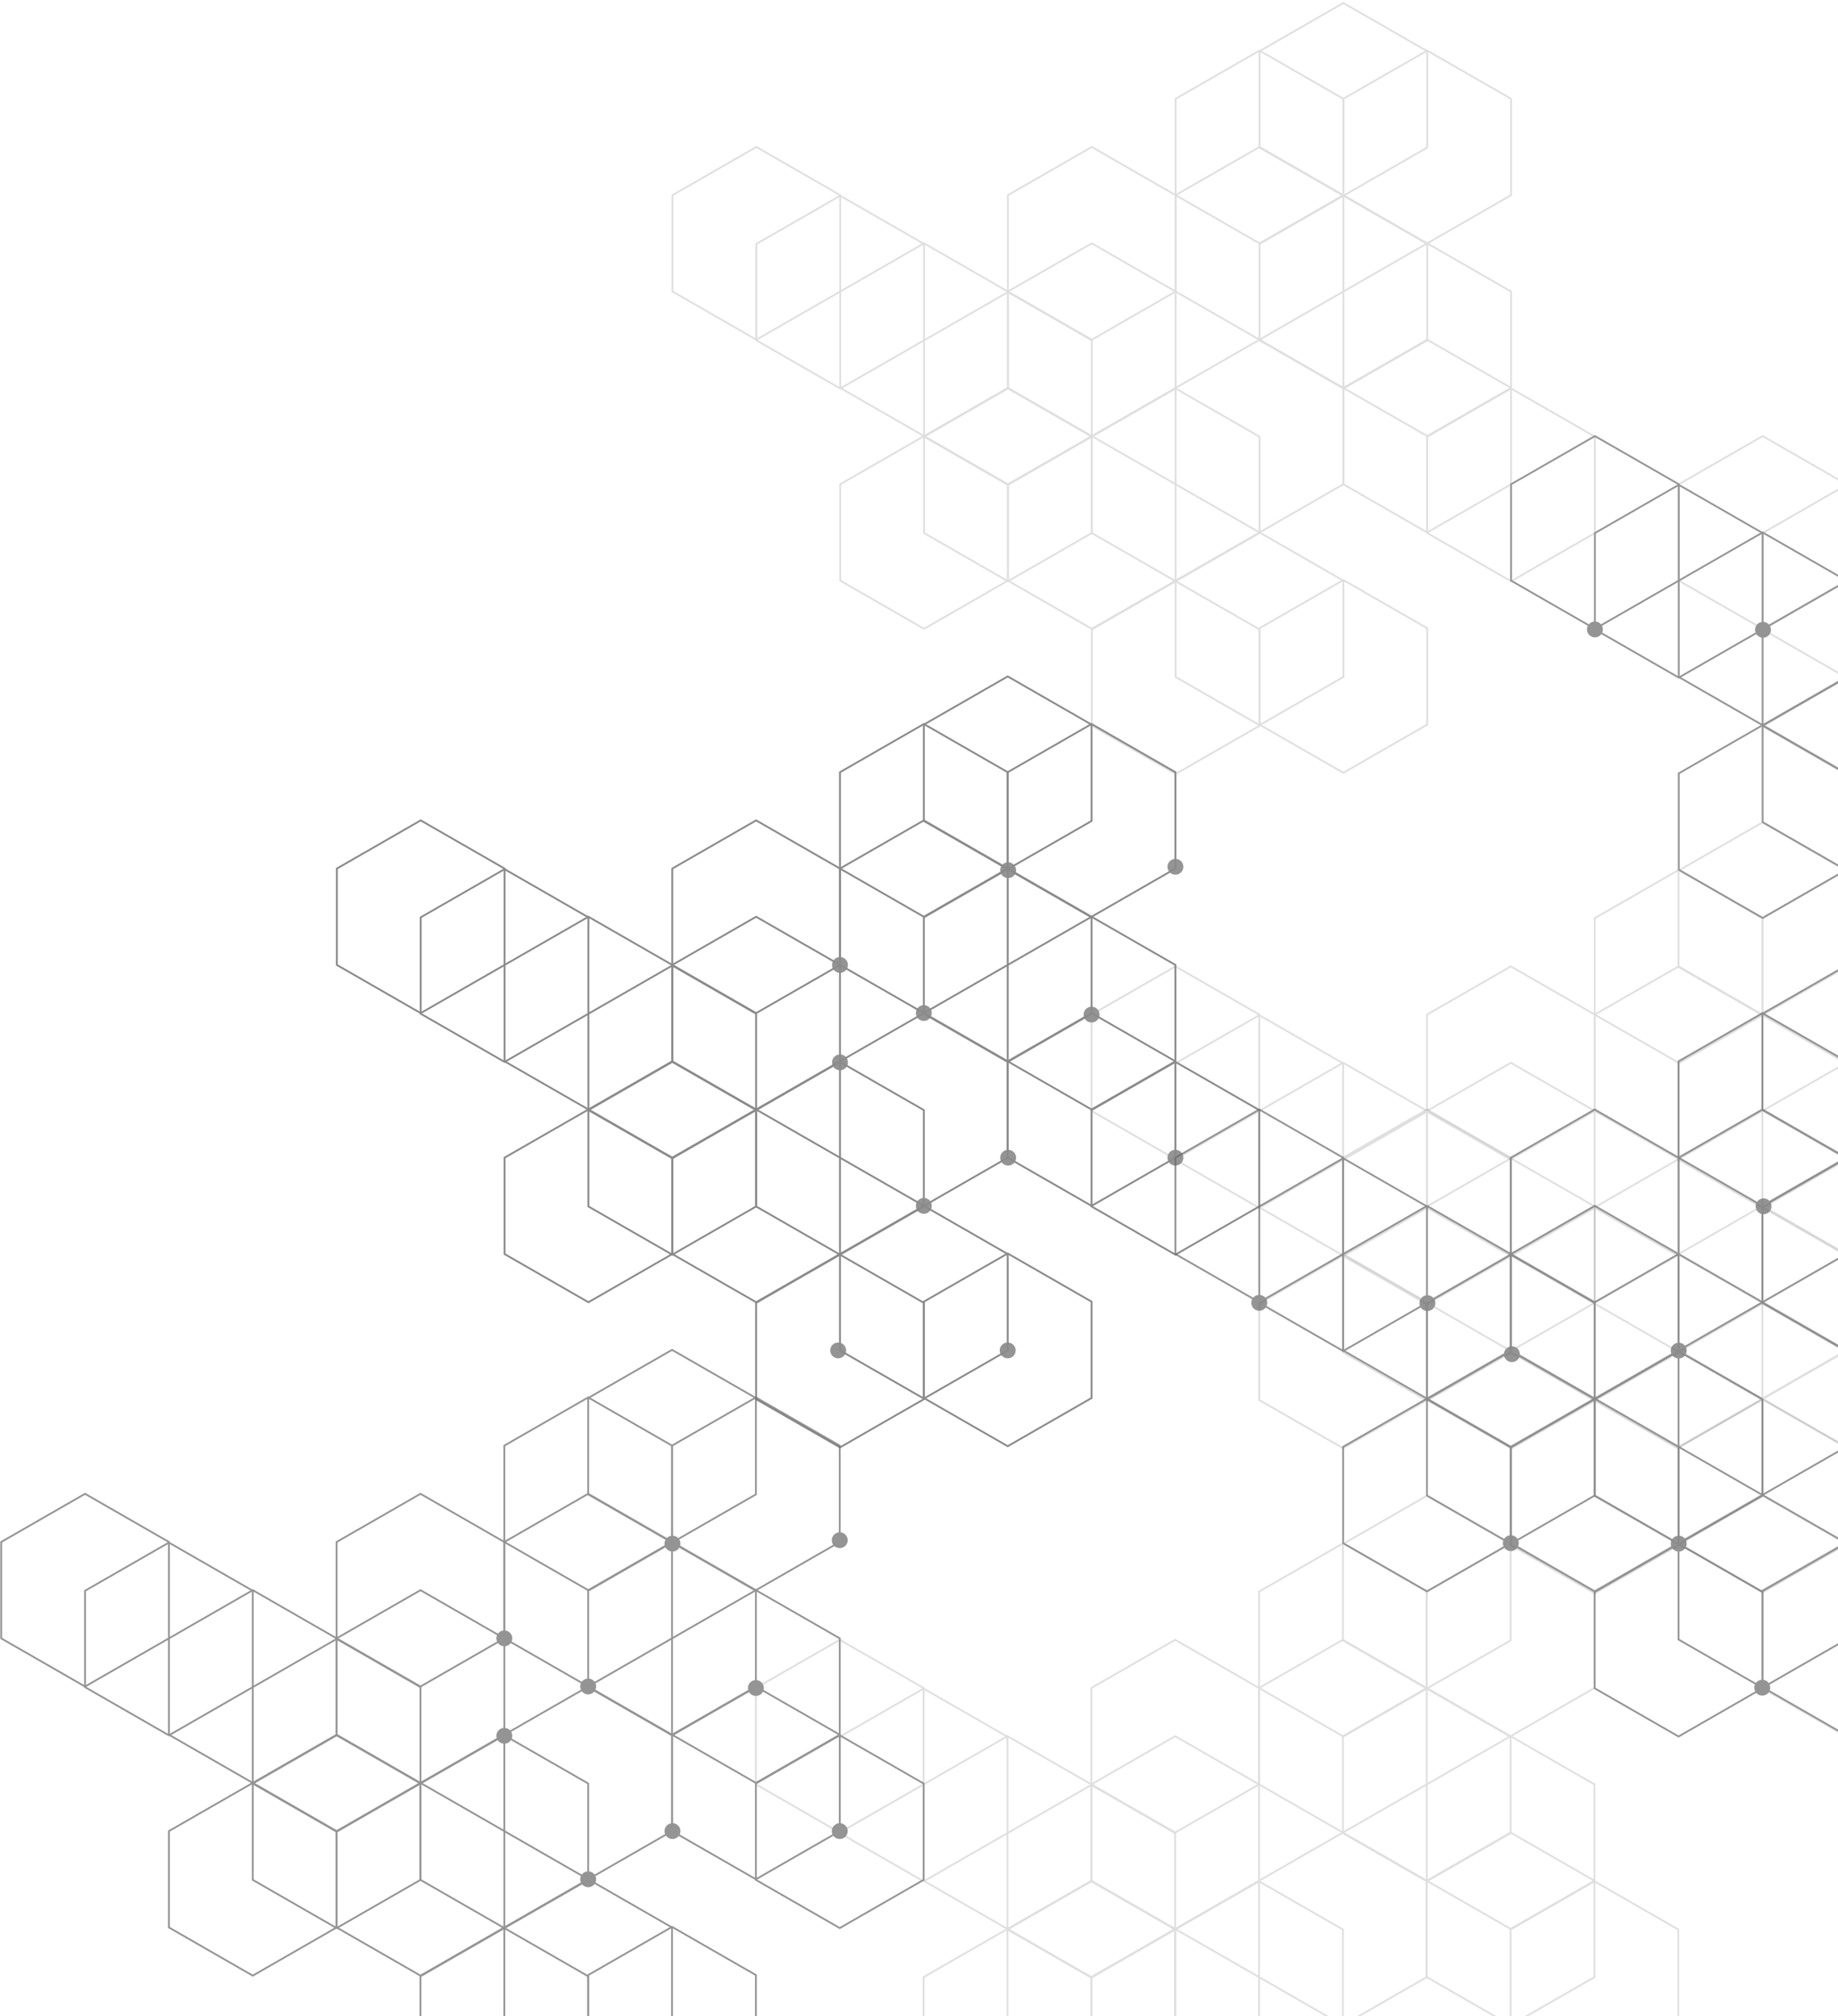 <svg width="754" height="827" viewBox="0 0 754 827" fill="none" xmlns="http://www.w3.org/2000/svg">
<g style="mix-blend-mode:color-dodge">
<g opacity="0.7">
<g opacity="0.3">
<path d="M722.989 573.3L757.758 593.278L757.758 633.235L722.989 653.213L688.219 633.235L688.219 593.278L722.989 573.3ZM757.022 593.7L722.989 574.145L688.956 593.7L688.956 632.809L722.989 652.364L757.022 632.809L757.022 593.7Z" fill="#666666"/>
<path d="M722.989 494.24L757.758 514.218L757.758 554.173L722.989 574.151L688.219 554.173L688.219 514.218L722.989 494.24ZM757.022 514.64L722.989 495.085L688.956 514.64L688.956 553.749L722.989 573.304L757.022 553.749L757.022 514.64Z" fill="#666666"/>
<path d="M688.59 553.782L723.359 573.76L723.359 613.715L688.59 633.693L653.821 613.715L653.821 573.76L654.006 573.654L688.59 553.782ZM722.623 574.181L688.59 554.627L654.557 574.181L654.557 613.291L688.59 632.846L722.623 613.291L722.623 574.181Z" fill="#666666"/>
<path d="M654.184 573.3L688.953 593.278L688.953 633.235L654.184 653.213L619.415 633.235L619.415 593.278L654.184 573.3ZM688.217 593.7L654.184 574.145L620.151 593.7L620.151 632.809L654.184 652.364L688.217 632.809L688.217 593.7Z" fill="#666666"/>
<path d="M688.59 514.248L723.359 534.227L723.359 574.181L688.59 594.16L653.821 574.181L653.821 534.227L688.59 514.248ZM722.623 534.648L688.59 515.093L654.557 534.648L654.557 573.758L688.59 593.312L722.623 573.758L722.623 534.648Z" fill="#666666"/>
<path d="M757.387 632.846L792.156 652.824L792.156 692.781L757.387 712.759L722.618 692.781L722.618 652.824L757.387 632.846ZM791.42 653.245L757.387 633.691L723.354 653.245L723.354 692.355L757.387 711.91L791.42 692.355L791.42 653.245Z" fill="#666666"/>
<path d="M757.387 553.779L792.156 573.758L792.156 613.712L791.972 613.818L757.387 633.691L722.618 613.712L722.618 573.758L757.387 553.779ZM791.42 574.179L757.387 554.624L723.354 574.179L723.354 613.289L757.387 632.843L791.42 613.289L791.42 574.179Z" fill="#666666"/>
<path d="M654.184 494.24L688.953 514.218L688.953 554.175L654.184 574.153L619.415 554.175L619.415 514.218L654.184 494.24ZM688.217 514.64L654.184 495.085L620.151 514.64L620.151 553.749L654.184 573.304L688.217 553.749L688.217 514.64Z" fill="#666666"/>
<path d="M619.786 474.715L619.97 474.821L654.555 494.694L654.555 534.648L619.786 554.627L585.016 534.648L585.016 494.694L585.201 494.588L619.786 474.715ZM653.819 495.115L619.786 475.56L585.753 495.115L585.752 534.225L619.786 553.779L653.819 534.225L653.819 495.115Z" fill="#666666"/>
<path d="M722.989 454.707L723.173 454.813L757.758 474.685L757.758 514.642L722.989 534.62L688.219 514.642L688.219 474.685L688.404 474.579L722.989 454.707ZM757.022 475.107L722.989 455.552L688.956 475.107L688.956 514.216L722.989 533.771L757.022 514.216L757.022 475.107Z" fill="#666666"/>
<path d="M585.387 454.707L585.572 454.813L620.156 474.685L620.156 514.642L585.387 534.62L550.618 514.642L550.618 474.685L585.387 454.709L585.387 454.707ZM619.42 475.107L585.387 455.552L551.354 475.107L551.354 514.216L585.387 533.771L619.42 514.216L619.42 475.107Z" fill="#666666"/>
</g>
<g opacity="0.3">
<path d="M585.293 692.258L620.063 712.236L620.063 752.191L585.293 772.169L550.524 752.191L550.524 712.236L585.293 692.258ZM619.326 712.657L585.293 693.103L551.26 712.657L551.26 751.767L585.293 771.322L619.326 751.767L619.326 712.657Z" fill="#666666"/>
<path d="M550.887 751.315L585.656 771.294L585.656 811.248L550.887 831.227L516.118 811.248L516.118 771.294L516.303 771.188L550.887 751.315ZM584.92 771.715L550.887 752.16L516.854 771.715L516.854 810.825L550.887 830.379L584.92 810.825L584.92 771.715Z" fill="#666666"/>
<path d="M482.09 790.842L516.859 810.82L516.859 850.775L516.675 850.881L482.09 870.753L447.321 850.775L447.321 810.82L447.506 810.714L482.09 790.842ZM516.123 811.242L482.09 791.687L448.057 811.242L448.057 850.351L482.09 869.906L516.123 850.351L516.123 811.242Z" fill="#666666"/>
<path d="M482.09 711.782L516.859 731.761L516.859 771.715L516.675 771.821L482.09 791.694L447.321 771.715L447.321 731.761L447.506 731.655L482.09 711.782ZM516.123 732.182L482.09 712.627L448.057 732.182L448.057 771.292L482.09 790.846L516.123 771.292L516.123 732.182Z" fill="#666666"/>
<path d="M447.684 771.324L482.453 791.302L482.453 831.257L482.269 831.363L447.684 851.235L412.915 831.257L412.915 791.302L413.099 791.196L447.684 771.324ZM481.717 791.724L447.684 772.169L413.651 791.724L413.651 830.833L447.684 850.388L481.717 830.833L481.717 791.724Z" fill="#666666"/>
<path d="M413.285 790.842L448.055 810.82L448.055 850.775L447.87 850.881L413.285 870.753L378.516 850.775L378.516 810.82L378.701 810.714L413.285 790.842ZM447.319 811.242L413.285 791.687L379.252 811.242L379.252 850.351L413.285 869.906L447.319 850.351L447.319 811.242Z" fill="#666666"/>
<path d="M447.684 731.791L482.453 751.769L482.453 791.724L482.269 791.829L447.684 811.702L412.915 791.724L412.915 751.769L447.684 731.791ZM481.717 752.19L447.684 732.636L413.651 752.19L413.651 791.3L447.684 810.855L481.717 791.3L481.717 752.19Z" fill="#666666"/>
<path d="M516.489 771.324L551.258 791.302L551.258 831.257L551.073 831.363L516.489 851.235L481.719 831.257L481.719 791.302L481.904 791.196L516.489 771.324ZM550.522 791.724L516.489 772.169L482.456 791.724L482.456 830.833L516.489 850.388L550.522 830.833L550.522 791.724Z" fill="#666666"/>
<path d="M413.285 711.782L448.055 731.761L448.055 771.715L447.87 771.821L413.285 791.694L378.516 771.715L378.516 731.761L378.701 731.655L413.285 711.782ZM447.319 732.182L413.285 712.627L379.252 732.182L379.252 771.292L413.285 790.846L447.319 771.292L447.319 732.182Z" fill="#666666"/>
<path d="M378.887 692.258L413.656 712.236L413.656 752.191L413.472 752.296L378.887 772.169L344.118 752.191L344.118 712.236L344.302 712.13L378.887 692.258ZM412.92 712.657L378.887 693.103L344.854 712.657L344.854 751.767L378.887 771.322L412.92 751.767L412.92 712.657Z" fill="#666666"/>
<path d="M550.887 672.249L585.656 692.228L585.656 732.182L550.887 752.16L516.118 732.182L516.118 692.228L516.303 692.122L550.887 672.249ZM584.92 692.649L550.887 673.094L516.854 692.649L516.854 731.758L550.887 751.313L584.92 731.758L584.92 692.649Z" fill="#666666"/>
<path d="M482.09 672.249L516.859 692.228L516.859 732.182L516.675 732.288L482.09 752.16L447.321 732.182L447.321 692.228L447.506 692.122L482.09 672.249ZM516.123 692.649L482.09 673.094L448.057 692.649L448.057 731.758L482.09 751.313L516.123 731.758L516.123 692.649Z" fill="#666666"/>
<path d="M619.692 632.718L654.461 652.697L654.461 692.653L619.692 712.632L584.923 692.653L584.923 652.697L619.692 632.718ZM653.725 653.118L619.692 633.563L585.659 653.118L585.659 692.227L619.692 711.782L653.725 692.227L653.725 653.118Z" fill="#666666"/>
<path d="M585.293 613.194L620.063 633.172L620.063 673.129L585.293 693.107L550.524 673.129L550.524 633.172L550.709 633.066L585.293 613.194ZM619.326 633.594L585.293 614.039L551.26 633.594L551.26 672.703L585.293 692.258L619.326 672.703L619.326 633.594Z" fill="#666666"/>
<path d="M619.692 711.782L654.461 731.761L654.461 771.715L619.692 791.694L584.923 771.715L584.923 731.761L619.692 711.782ZM653.725 732.182L619.692 712.627L585.659 732.182L585.659 771.292L619.692 790.846L653.725 771.292L653.725 732.182Z" fill="#666666"/>
<path d="M654.09 771.324L688.859 791.302L688.859 831.257L654.09 851.235L619.321 831.257L619.321 791.302L654.09 771.324ZM688.123 791.724L654.09 772.169L620.057 791.724L620.057 830.833L654.09 850.388L688.123 830.833L688.123 791.724Z" fill="#666666"/>
<path d="M344.489 672.249L379.258 692.228L379.258 732.184L379.073 732.29L344.489 752.163L309.719 732.184L309.719 692.228L309.904 692.122L344.489 672.249ZM378.522 692.649L344.489 673.094L310.456 692.649L310.456 731.758L344.489 751.313L378.522 731.758L378.522 692.649Z" fill="#666666"/>
<path d="M619.692 751.315L654.461 771.294L654.461 811.248L619.692 831.227L584.923 811.248L584.923 771.294L619.692 751.315ZM653.725 771.715L619.692 752.16L585.659 771.715L585.659 810.825L619.692 830.379L653.725 810.825L653.725 771.715Z" fill="#666666"/>
<path d="M550.887 632.716L585.656 652.694L585.656 692.649L550.887 712.627L516.118 692.649L516.118 652.694L516.303 652.588L550.887 632.716ZM584.92 653.116L550.887 633.561L516.854 653.116L516.854 692.225L550.887 711.78L584.92 692.225L584.92 653.116Z" fill="#666666"/>
</g>
<g opacity="0.3">
<path d="M413.387 356.119L448.156 376.097L448.156 416.054L413.387 436.03L413.202 435.924L378.618 416.051L378.618 376.095L413.387 356.116L413.387 356.119ZM447.42 376.518L413.387 356.964L379.354 376.518L379.354 415.628L413.387 435.183L447.42 415.628L447.42 376.518Z" fill="#666666"/>
<path d="M378.989 415.174L379.173 415.28L413.758 435.152L413.758 475.109L378.989 495.087L344.219 475.109L344.219 435.152L378.989 415.176L378.989 415.174ZM413.022 435.574L378.989 416.019L344.956 435.574L344.956 474.683L378.989 494.238L413.022 474.683L413.022 435.574Z" fill="#666666"/>
<path d="M310.184 454.703L310.369 454.809L344.953 474.681L344.953 514.636L344.769 514.742L310.184 534.614L275.415 514.636L275.415 474.681L310.184 454.703ZM344.217 475.103L310.184 455.548L276.151 475.103L276.151 514.212L310.184 533.767L344.217 514.212L344.217 475.103Z" fill="#666666"/>
<path d="M310.184 375.643L310.369 375.749L344.953 395.621L344.953 435.576L310.184 455.554L275.415 435.576L275.415 395.621L310.184 375.643ZM344.217 396.043L310.184 376.488L276.151 396.043L276.151 435.152L310.184 454.707L344.217 435.152L344.217 396.043Z" fill="#666666"/>
<path d="M275.785 435.183L275.97 435.288L310.555 455.161L310.555 495.118L310.37 495.224L275.785 515.096L241.016 495.118L241.016 455.161L275.785 435.183ZM309.818 455.582L275.785 436.028L241.752 455.582L241.752 494.692L275.785 514.247L309.818 494.692L309.818 455.582Z" fill="#666666"/>
<path d="M241.379 454.703L241.564 454.809L276.148 474.681L276.148 514.636L275.964 514.742L241.379 534.614L206.61 514.636L206.61 474.681L241.379 454.703ZM275.412 475.103L241.379 455.548L207.346 475.103L207.346 514.212L241.379 533.767L275.412 514.212L275.412 475.103Z" fill="#666666"/>
<path d="M275.785 395.649L310.555 415.628L310.555 455.582L275.785 475.561L275.601 475.455L241.016 455.582L241.016 415.628L275.785 395.649ZM309.818 416.049L275.785 396.494L241.752 416.049L241.752 455.159L275.785 474.713L309.818 455.159L309.818 416.049Z" fill="#666666"/>
<path d="M413.387 513.765L448.156 533.743L448.156 573.697L447.972 573.803L413.387 593.676L378.618 573.697L378.618 533.743L413.387 513.765ZM447.42 534.164L413.387 514.61L379.354 534.164L379.354 573.274L413.387 592.829L447.42 573.274L447.42 534.164Z" fill="#666666"/>
<path d="M378.989 494.234L413.758 514.212L413.758 554.166L413.573 554.272L378.989 574.145L344.219 554.166L344.219 514.212L344.404 514.106L378.989 494.234ZM413.022 514.633L378.989 495.079L344.956 514.633L344.956 553.743L378.989 573.298L413.022 553.743L413.022 514.633Z" fill="#666666"/>
<path d="M344.582 514.248L379.352 534.227L379.352 574.181L379.167 574.287L344.582 594.16L309.813 574.181L309.813 534.227L309.998 534.121L344.582 514.248ZM378.615 534.648L344.582 515.093L310.549 534.648L310.549 573.758L344.582 593.312L378.615 573.758L378.615 534.648Z" fill="#666666"/>
<path d="M344.582 435.183L344.767 435.288L379.352 455.161L379.352 495.118L379.167 495.224L344.582 515.096L309.813 495.118L309.813 455.161L344.582 435.183ZM378.615 455.582L344.582 436.028L310.549 455.582L310.549 494.692L344.582 514.247L378.615 494.692L378.615 455.582Z" fill="#666666"/>
<path d="M241.379 375.643L241.564 375.749L276.148 395.621L276.148 435.576L241.379 455.554L206.61 435.576L206.61 395.621L241.379 375.643ZM275.412 396.043L241.379 376.488L207.346 396.043L207.346 435.152L241.379 454.707L275.412 435.152L275.412 396.043Z" fill="#666666"/>
<path d="M206.981 356.119L207.165 356.224L241.75 376.097L241.75 416.054L206.981 436.032L206.796 435.926L172.212 416.054L172.212 376.097L206.981 356.119ZM241.014 376.518L206.981 356.964L172.948 376.518L172.948 415.628L206.981 435.183L241.014 415.628L241.014 376.518Z" fill="#666666"/>
<path d="M378.989 336.11L379.173 336.216L413.758 356.088L413.758 396.045L378.989 416.023L378.804 415.917L344.219 396.045L344.219 356.088L378.989 336.11ZM413.022 356.51L378.989 336.955L344.956 356.51L344.956 395.619L378.989 415.174L413.022 395.619L413.022 356.51Z" fill="#666666"/>
<path d="M310.184 336.11L310.369 336.216L344.953 356.088L344.953 396.045L310.184 416.023L309.999 415.917L275.415 396.045L275.415 356.088L310.184 336.11ZM344.217 356.51L310.184 336.955L276.151 356.51L276.151 395.619L310.184 415.174L344.217 395.619L344.217 356.51Z" fill="#666666"/>
<path d="M447.785 296.577L447.97 296.682L482.555 316.555L482.555 356.512L447.785 376.49L447.601 376.384L413.016 356.512L413.016 316.555L447.785 296.577ZM481.818 316.976L447.785 297.422L413.752 316.976L413.752 356.086L447.785 375.641L481.818 356.086L481.818 316.976Z" fill="#666666"/>
<path d="M413.387 277.052L413.572 277.158L448.156 297.031L448.156 336.987L413.387 356.966L413.202 356.86L378.618 336.987L378.618 297.031L413.387 277.052ZM447.42 297.452L413.387 277.897L379.354 297.452L379.354 336.561L413.387 356.116L447.42 336.561L447.42 297.452Z" fill="#666666"/>
<path d="M447.785 375.643L447.97 375.749L482.555 395.621L482.555 435.576L447.785 455.554L413.016 435.576L413.016 395.621L447.785 375.643ZM481.818 396.043L447.785 376.488L413.752 396.043L413.752 435.152L447.785 454.707L481.818 435.152L481.818 396.043Z" fill="#666666"/>
<path d="M482.184 435.182L482.369 435.288L516.953 455.161L516.953 495.117L516.769 495.223L482.184 515.096L447.415 495.117L447.415 455.161L482.184 435.182ZM516.217 455.582L482.184 436.027L448.151 455.582L448.151 494.692L482.184 514.246L516.217 494.692L516.217 455.582Z" fill="#666666"/>
<path d="M172.582 336.11L172.767 336.216L207.352 356.088L207.352 396.045L172.582 416.023L172.398 415.917L137.813 396.045L137.813 356.088L172.582 336.11ZM206.615 356.51L172.582 336.955L138.549 356.51L138.549 395.619L172.582 415.174L206.615 395.619L206.615 356.51Z" fill="#666666"/>
<path d="M447.785 415.174L447.97 415.28L482.555 435.152L482.555 475.109L447.785 495.087L413.016 475.109L413.016 435.152L447.785 415.176L447.785 415.174ZM481.818 435.574L447.785 416.019L413.752 435.574L413.752 474.683L447.785 494.238L481.818 474.683L481.818 435.574Z" fill="#666666"/>
<path d="M378.989 296.577L379.173 296.682L413.758 316.555L413.758 356.512L378.989 376.49L378.804 376.384L344.219 356.512L344.219 316.555L378.989 296.577ZM413.022 316.976L378.989 297.422L344.956 316.976L344.956 356.086L378.989 375.641L413.022 356.086L413.022 316.976Z" fill="#666666"/>
</g>
<path d="M757.387 474.715L757.572 474.821L792.156 494.694L792.156 534.648L757.387 554.627L722.618 534.648L722.618 494.694L757.387 474.715ZM791.42 495.115L757.387 475.56L723.354 495.115L723.354 534.225L757.387 553.779L791.42 534.225L791.42 495.115Z" fill="#666666"/>
<path d="M722.989 533.773L757.758 553.751L757.758 593.708L722.989 613.687L688.219 593.708L688.219 553.751L722.989 533.773ZM757.022 554.173L722.989 534.618L688.956 554.173L688.956 593.282L722.989 612.837L757.022 593.282L757.022 554.173Z" fill="#666666"/>
<path d="M654.184 573.3L688.953 593.278L688.953 633.235L654.184 653.213L619.415 633.235L619.415 593.278L654.184 573.3ZM688.217 593.7L654.184 574.145L620.151 593.7L620.151 632.809L654.184 652.364L688.217 632.809L688.217 593.7Z" fill="#666666"/>
<path d="M654.184 494.24L688.953 514.218L688.953 554.173L654.184 574.151L619.415 554.173L619.415 514.218L654.184 494.24ZM688.217 514.64L654.184 495.085L620.151 514.64L620.151 553.749L654.184 573.304L688.217 553.749L688.217 514.64Z" fill="#666666"/>
<path d="M619.786 553.782L654.555 573.76L654.555 613.715L619.786 633.693L585.016 613.715L585.016 573.76L585.201 573.654L619.786 553.782ZM653.819 574.181L619.786 554.627L585.753 574.181L585.752 613.291L619.786 632.846L653.819 613.291L653.819 574.181Z" fill="#666666"/>
<path d="M585.387 573.3L620.156 593.278L620.156 633.235L585.387 653.213L550.618 633.235L550.618 593.278L550.803 593.172L585.387 573.3ZM619.42 593.7L585.387 574.145L551.354 593.7L551.354 632.809L585.387 652.364L619.42 632.809L619.42 593.7Z" fill="#666666"/>
<path d="M619.786 514.249L654.555 534.227L654.555 574.182L619.786 594.16L585.016 574.182L585.016 534.227L619.786 514.249ZM653.819 534.648L619.786 515.094L585.753 534.648L585.752 573.758L619.786 593.313L653.819 573.758L653.819 534.648Z" fill="#666666"/>
<path d="M757.387 632.361L792.156 652.34L792.156 692.294L757.387 712.273L722.618 692.294L722.618 652.34L757.387 632.361ZM791.42 652.761L757.387 633.207L723.354 652.761L723.354 691.871L757.387 711.426L791.42 691.871L791.42 652.761Z" fill="#666666"/>
<path d="M722.989 612.833L757.758 632.811L757.758 672.766L757.573 672.872L722.989 692.744L688.219 672.766L688.219 632.811L722.989 612.833ZM757.022 633.233L722.989 613.678L688.956 633.233L688.956 672.342L722.989 691.897L757.022 672.342L757.022 633.233Z" fill="#666666"/>
<path d="M688.59 632.846L723.359 652.824L723.359 692.781L688.59 712.759L653.821 692.781L653.821 652.824L688.59 632.846ZM722.623 653.245L688.59 633.691L654.557 653.245L654.557 692.355L688.59 711.91L722.623 692.355L722.623 653.245Z" fill="#666666"/>
<path d="M688.59 553.779L723.359 573.758L723.359 613.712L723.175 613.818L688.59 633.691L653.821 613.712L653.821 573.758L688.59 553.779ZM722.623 574.179L688.59 554.624L654.557 574.179L654.557 613.289L688.59 632.843L722.623 613.289L722.623 574.179Z" fill="#666666"/>
<path d="M585.387 494.24L620.156 514.218L620.156 554.175L585.387 574.153L550.618 554.175L550.618 514.218L550.803 514.112L585.387 494.24ZM619.42 514.64L585.387 495.085L551.354 514.64L551.354 553.749L585.387 573.304L619.42 553.749L619.42 514.64Z" fill="#666666"/>
<path d="M550.989 474.715L551.173 474.821L585.758 494.694L585.758 534.648L550.989 554.627L516.219 534.648L516.219 494.694L550.989 474.715ZM585.022 495.115L550.989 475.56L516.956 495.115L516.956 534.225L550.989 553.779L585.022 534.225L585.022 495.115Z" fill="#666666"/>
<path d="M722.989 454.707L723.173 454.813L757.758 474.685L757.758 514.642L722.989 534.62L688.219 514.642L688.219 474.685L688.404 474.579L722.989 454.707ZM757.022 475.107L722.989 455.552L688.956 475.107L688.956 514.216L722.989 533.771L757.022 514.216L757.022 475.107Z" fill="#666666"/>
<path d="M654.184 454.707L654.369 454.813L688.953 474.685L688.953 514.642L654.184 534.62L619.415 514.642L619.415 474.685L619.599 474.579L654.184 454.707ZM688.217 475.107L654.184 455.552L620.151 475.107L620.151 514.216L654.184 533.771L688.217 514.216L688.217 475.107Z" fill="#666666"/>
<path d="M757.387 395.649L792.156 415.628L792.156 455.582L791.972 455.688L757.387 475.561L757.202 475.455L722.618 455.582L722.618 415.628L722.802 415.522L757.387 395.649ZM791.42 416.049L757.387 396.494L723.354 416.049L723.354 455.159L757.387 474.713L791.42 455.159L791.42 416.049Z" fill="#666666"/>
<path d="M516.582 454.707L516.767 454.813L551.352 474.685L551.352 514.642L551.167 514.748L516.582 534.62L481.813 514.642L481.813 474.685L516.582 454.709L516.582 454.707ZM550.615 475.107L516.582 455.552L482.549 475.107L482.549 514.216L516.582 533.771L550.615 514.216L550.615 475.107Z" fill="#666666"/>
<path d="M722.989 415.174L723.173 415.28L757.758 435.152L757.758 475.109L757.573 475.215L722.989 495.087L688.219 475.109L688.219 435.152L688.404 435.046L722.989 415.174ZM757.022 435.574L722.989 416.019L688.956 435.574L688.956 474.683L722.989 494.238L757.022 474.683L757.022 435.574Z" fill="#666666"/>
<path d="M275.692 632.361L310.461 652.34L310.461 692.294L275.692 712.273L240.923 692.294L240.923 652.34L241.107 652.234L275.692 632.361ZM309.725 652.761L275.692 633.207L241.659 652.761L241.659 691.871L275.692 711.426L309.725 691.871L309.725 652.761Z" fill="#666666"/>
<path d="M241.286 691.419L276.055 711.397L276.055 751.354L275.87 751.46L241.286 771.333L206.516 751.354L206.516 711.397L206.701 711.292L241.286 691.419ZM275.319 711.819L241.286 692.264L207.253 711.819L207.253 750.928L241.286 770.483L275.319 750.928L275.319 711.819Z" fill="#666666"/>
<path d="M172.489 730.946L207.258 750.924L207.258 790.879L207.073 790.984L172.489 810.857L137.719 790.879L137.719 750.924L137.904 750.818L172.489 730.946ZM206.522 751.345L172.489 731.791L138.456 751.345L138.456 790.455L172.489 810.01L206.522 790.455L206.522 751.345Z" fill="#666666"/>
<path d="M172.489 651.886L207.258 671.864L207.258 711.819L207.073 711.925L172.489 731.797L137.719 711.819L137.719 671.864L137.904 671.758L172.489 651.886ZM206.522 672.286L172.489 652.731L138.456 672.286L138.456 711.395L172.489 730.95L206.522 711.395L206.522 672.286Z" fill="#666666"/>
<path d="M138.09 711.428L172.859 731.406L172.859 771.361L172.675 771.467L138.09 791.339L103.321 771.361L103.321 731.406L103.506 731.3L138.09 711.428ZM172.123 731.828L138.09 712.273L104.057 731.828L104.057 770.937L138.09 790.492L172.123 770.937L172.123 731.828Z" fill="#666666"/>
<path d="M103.692 730.946L138.461 750.924L138.461 790.879L138.276 790.984L103.692 810.857L68.922 790.879L68.922 750.924L69.107 750.818L103.692 730.946ZM137.725 751.345L103.692 731.791L69.659 751.345L69.659 790.455L103.692 810.01L137.725 790.455L137.725 751.345Z" fill="#666666"/>
<path d="M138.09 671.895L172.859 691.873L172.859 731.828L172.675 731.933L138.09 751.806L103.321 731.828L103.321 691.873L103.506 691.767L138.09 671.895ZM172.123 692.294L138.09 672.74L104.057 692.294L104.057 731.404L138.09 750.959L172.123 731.404L172.123 692.294Z" fill="#666666"/>
<path d="M275.692 790.007L310.461 809.986L310.461 849.94L275.692 869.919L240.923 849.94L240.923 809.986L241.107 809.88L275.692 790.007ZM309.725 810.407L275.692 790.853L241.659 810.407L241.659 849.517L275.692 869.072L309.725 849.517L309.725 810.407Z" fill="#666666"/>
<path d="M241.286 770.479L276.055 790.457L276.055 830.414L275.87 830.52L241.286 850.392L206.516 830.414L206.516 790.457L206.701 790.351L241.286 770.479ZM275.319 790.879L241.286 771.324L207.253 790.879L207.253 829.988L241.286 849.543L275.319 829.988L275.319 790.879Z" fill="#666666"/>
<path d="M206.887 790.492L241.656 810.47L241.656 850.425L241.472 850.531L206.887 870.403L172.118 850.425L172.118 810.47L172.302 810.364L206.887 790.492ZM240.92 810.892L206.887 791.337L172.854 810.892L172.854 850.001L206.887 869.556L240.92 850.001L240.92 810.892Z" fill="#666666"/>
<path d="M206.887 711.428L241.656 731.406L241.656 771.361L241.472 771.467L206.887 791.339L172.118 771.361L172.118 731.406L172.302 731.3L206.887 711.428ZM240.92 731.828L206.887 712.273L172.854 731.828L172.854 770.937L206.887 790.492L240.92 770.937L240.92 731.828Z" fill="#666666"/>
<path d="M103.692 651.886L138.461 671.864L138.461 711.819L138.276 711.925L103.692 731.797L68.922 711.819L68.922 671.864L69.107 671.758L103.692 651.886ZM137.725 672.286L103.692 652.731L69.659 672.286L69.659 711.395L103.692 730.95L137.725 711.395L137.725 672.286Z" fill="#666666"/>
<path d="M69.285 632.361L104.055 652.34L104.055 692.294L103.87 692.4L69.285 712.273L34.516 692.294L34.516 652.34L34.701 652.234L69.285 632.361ZM103.319 652.761L69.285 633.207L35.252 652.761L35.252 691.871L69.285 711.426L103.319 691.871L103.319 652.761Z" fill="#666666"/>
<path d="M241.286 612.353L276.055 632.332L276.055 672.286L275.87 672.392L241.286 692.264L206.516 672.286L206.516 632.332L241.286 612.353ZM275.319 632.753L241.286 613.198L207.253 632.753L207.253 671.862L241.286 691.417L275.319 671.862L275.319 632.753Z" fill="#666666"/>
<path d="M172.489 612.353L207.258 632.331L207.258 672.286L207.073 672.392L172.489 692.264L137.719 672.286L137.719 632.331L172.489 612.353ZM206.522 632.753L172.489 613.198L138.456 632.753L138.456 671.862L172.489 691.417L206.522 671.862L206.522 632.753Z" fill="#666666"/>
<path d="M310.09 572.822L344.859 592.8L344.859 632.755L344.675 632.861L310.09 652.733L275.321 632.755L275.321 592.8L275.506 592.694L310.09 572.822ZM344.123 593.222L310.09 573.667L276.057 593.222L276.057 632.331L310.09 651.886L344.123 632.331L344.123 593.222Z" fill="#666666"/>
<path d="M275.692 553.298L310.461 573.276L310.461 613.23L310.276 613.336L275.692 633.209L240.923 613.23L240.923 573.276L241.107 573.17L275.692 553.298ZM309.725 573.697L275.692 554.143L241.659 573.697L241.659 612.807L275.692 632.362L309.725 612.807L309.725 573.697Z" fill="#666666"/>
<path d="M310.09 651.886L344.859 671.864L344.859 711.819L344.675 711.925L310.09 731.797L275.321 711.819L275.321 671.864L275.506 671.758L310.09 651.886ZM344.123 672.286L310.09 652.731L276.057 672.286L276.057 711.395L310.09 730.95L344.123 711.395L344.123 672.286Z" fill="#666666"/>
<path d="M344.489 711.428L379.258 731.406L379.258 771.361L379.073 771.467L344.489 791.339L309.719 771.361L309.719 731.406L309.904 731.3L344.489 711.428ZM378.522 731.828L344.489 712.273L310.456 731.828L310.456 770.937L344.489 790.492L378.522 770.937L378.522 731.828Z" fill="#666666"/>
<path d="M34.887 612.353L69.656 632.332L69.656 672.286L69.472 672.392L34.887 692.264L0.118 672.286L0.118 632.332L0.302 632.226L34.887 612.353ZM68.92 632.753L34.887 613.198L0.854 632.753L0.854 671.862L34.887 691.417L68.92 671.862L68.92 632.753Z" fill="#666666"/>
<path d="M310.09 691.419L344.859 711.397L344.859 751.354L344.675 751.46L310.09 771.332L275.321 751.354L275.321 711.397L275.506 711.291L310.09 691.419ZM344.123 711.819L310.09 692.264L276.057 711.819L276.057 750.928L310.09 770.483L344.123 750.928L344.123 711.819Z" fill="#666666"/>
<path d="M241.286 572.822L276.055 592.8L276.055 632.755L275.87 632.861L241.286 652.733L206.516 632.755L206.516 592.8L206.701 592.694L241.286 572.822ZM275.319 593.222L241.286 573.667L207.253 593.222L207.253 632.331L241.286 651.886L275.319 632.331L275.319 593.222Z" fill="#666666"/>
<path d="M347.758 751.14C347.758 749.347 346.296 747.89 344.492 747.89C342.687 747.89 341.226 749.344 341.226 751.14C341.226 752.936 342.687 754.391 344.492 754.391C346.296 754.391 347.758 752.936 347.758 751.14Z" fill="#666666"/>
<path d="M278.953 830.2C278.953 828.406 277.492 826.949 275.687 826.949C273.882 826.949 272.421 828.404 272.421 830.2C272.421 831.996 273.882 833.45 275.687 833.45C277.492 833.45 278.953 831.996 278.953 830.2Z" fill="#666666"/>
<path d="M209.414 830.2C209.414 828.406 207.953 826.949 206.148 826.949C204.343 826.949 202.882 828.404 202.882 830.2C202.882 831.996 204.343 833.45 206.148 833.45C207.953 833.45 209.414 831.996 209.414 830.2Z" fill="#666666"/>
<path d="M313.352 692.439C313.352 690.645 311.89 689.189 310.085 689.189C308.281 689.189 306.819 690.643 306.819 692.439C306.819 694.235 308.281 695.69 310.085 695.69C311.89 695.69 313.352 694.235 313.352 692.439Z" fill="#666666"/>
<path d="M279.133 633.209C279.133 631.415 277.671 629.958 275.867 629.958C274.062 629.958 272.601 631.413 272.601 633.209C272.601 635.005 274.062 636.459 275.867 636.459C277.671 636.459 279.133 635.005 279.133 633.209Z" fill="#666666"/>
<path d="M347.758 631.811C347.758 630.017 346.296 628.56 344.492 628.56C342.687 628.56 341.226 630.015 341.226 631.811C341.226 633.607 342.687 635.061 344.492 635.061C346.296 635.061 347.758 633.607 347.758 631.811Z" fill="#666666"/>
<path d="M623.047 633.021C623.047 631.227 621.585 629.771 619.781 629.771C617.976 629.771 616.515 631.225 616.515 633.021C616.515 634.817 617.976 636.271 619.781 636.271C621.585 636.271 623.047 634.817 623.047 633.021Z" fill="#666666"/>
<path d="M623.492 555.502C623.492 553.708 622.031 552.251 620.226 552.251C618.422 552.251 616.96 553.706 616.96 555.502C616.96 557.298 618.422 558.752 620.226 558.752C622.031 558.752 623.492 557.298 623.492 555.502Z" fill="#666666"/>
<path d="M519.852 534.437C519.852 532.643 518.39 531.186 516.585 531.186C514.781 531.186 513.319 532.641 513.319 534.437C513.319 536.232 514.781 537.687 516.585 537.687C518.39 537.687 519.852 536.233 519.852 534.437Z" fill="#666666"/>
<path d="M584.813 531.399C583.057 531.811 581.97 533.562 582.385 535.309C582.799 537.056 584.558 538.138 586.314 537.726C588.069 537.313 589.156 535.563 588.742 533.815C588.328 532.068 586.569 530.986 584.813 531.399Z" fill="#666666"/>
<path d="M691.93 554.037C691.93 552.243 690.468 550.786 688.664 550.786C686.859 550.786 685.398 552.241 685.398 554.037C685.398 555.833 686.859 557.287 688.664 557.287C690.468 557.287 691.93 555.833 691.93 554.037Z" fill="#666666"/>
<path d="M726.742 494.843C726.742 493.049 725.281 491.593 723.476 491.593C721.672 491.593 720.21 493.047 720.21 494.843C720.21 496.639 721.672 498.094 723.476 498.094C725.281 498.094 726.742 496.639 726.742 494.843Z" fill="#666666"/>
<path d="M754.136 593.041C753.763 594.797 754.891 596.522 756.655 596.894C758.42 597.266 760.153 596.143 760.527 594.387C760.9 592.631 759.773 590.905 758.008 590.534C756.243 590.162 754.51 591.284 754.136 593.041Z" fill="#666666"/>
<path d="M726.195 692.305C726.195 690.511 724.734 689.055 722.929 689.055C721.125 689.055 719.663 690.509 719.663 692.305C719.663 694.101 721.125 695.556 722.929 695.556C724.734 695.556 726.195 694.101 726.195 692.305Z" fill="#666666"/>
<path d="M756.692 550.84C754.924 551.196 753.78 552.911 754.138 554.671C754.495 556.43 756.218 557.568 757.986 557.213C759.754 556.857 760.898 555.142 760.54 553.382C760.183 551.623 758.46 550.485 756.692 550.84Z" fill="#666666"/>
<path d="M691.93 633.209C691.93 631.415 690.468 629.958 688.664 629.958C686.859 629.958 685.398 631.413 685.398 633.209C685.398 635.005 686.859 636.459 688.664 636.459C690.468 636.459 691.93 635.005 691.93 633.209Z" fill="#666666"/>
<path d="M279.133 751.14C279.133 749.347 277.671 747.89 275.867 747.89C274.062 747.89 272.601 749.344 272.601 751.14C272.601 752.936 274.062 754.391 275.867 754.391C277.671 754.391 279.133 752.936 279.133 751.14Z" fill="#666666"/>
<path d="M244.555 770.907C244.555 769.113 243.093 767.656 241.289 767.656C239.484 767.656 238.023 769.111 238.023 770.907C238.023 772.703 239.484 774.157 241.289 774.157C243.093 774.157 244.555 772.703 244.555 770.907Z" fill="#666666"/>
<path d="M210.156 712.046C210.156 710.252 208.695 708.795 206.89 708.795C205.086 708.795 203.624 710.25 203.624 712.046C203.624 713.842 205.086 715.296 206.89 715.296C208.695 715.296 210.156 713.842 210.156 712.046Z" fill="#666666"/>
<path d="M244.555 691.808C244.555 690.015 243.093 688.558 241.289 688.558C239.484 688.558 238.023 690.012 238.023 691.808C238.023 693.604 239.484 695.059 241.289 695.059C243.093 695.059 244.555 693.604 244.555 691.808Z" fill="#666666"/>
<path d="M210.156 672.076C210.156 670.282 208.695 668.826 206.89 668.826C205.086 668.826 203.624 670.28 203.624 672.076C203.624 673.872 205.086 675.327 206.89 675.327C208.695 675.327 210.156 673.872 210.156 672.076Z" fill="#666666"/>
</g>
<g opacity="0.7">
<g opacity="0.3">
<path d="M757.481 198.472L757.665 198.578L792.25 218.451L792.25 258.405L792.065 258.511L757.481 278.384L722.712 258.405L722.712 218.451L722.896 218.345L757.481 198.472ZM791.514 218.872L757.481 199.317L723.448 218.872L723.448 257.982L757.481 277.536L791.514 257.982L791.514 218.872Z" fill="#666666"/>
<path d="M723.082 178.464L757.852 198.442L757.852 238.399L757.667 238.505L723.082 258.377L722.898 258.271L688.313 238.399L688.313 198.442L688.498 198.336L723.082 178.464ZM757.115 198.863L723.082 179.309L689.049 198.863L689.049 237.973L723.082 257.528L757.115 237.973L757.115 198.863Z" fill="#666666"/>
</g>
<g opacity="0.3">
<path d="M722.989 416.015L723.173 416.12L757.758 435.993L757.758 475.95L757.573 476.056L722.989 495.928L688.219 475.95L688.219 435.993L688.404 435.887L722.989 416.015ZM757.022 436.414L722.989 416.86L688.956 436.414L688.956 475.524L722.989 495.079L757.022 475.524L757.022 436.414Z" fill="#666666"/>
<path d="M688.59 475.07L688.775 475.176L723.359 495.048L723.359 535.003L688.59 554.981L653.821 535.003L653.821 495.048L688.59 475.07ZM722.623 495.47L688.59 475.915L654.557 495.47L654.557 534.579L688.59 554.134L722.623 534.579L722.623 495.47Z" fill="#666666"/>
<path d="M619.793 514.599L654.563 534.577L654.563 574.534L619.793 594.512L585.024 574.534L585.024 534.577L619.793 514.599ZM653.826 534.999L619.793 515.444L585.76 534.999L585.76 574.108L619.793 593.663L653.826 574.108L653.826 534.999Z" fill="#666666"/>
<path d="M619.793 435.539L619.978 435.645L654.563 455.518L654.563 495.472L619.793 515.45L585.024 495.472L585.024 455.518L585.209 455.412L619.793 435.539ZM653.826 455.939L619.793 436.384L585.76 455.939L585.76 495.048L619.793 514.603L653.826 495.048L653.826 455.939Z" fill="#666666"/>
<path d="M585.395 495.079L620.164 515.057L620.164 555.014L585.395 574.992L550.626 555.014L550.626 515.057L550.81 514.951L585.395 495.079ZM619.428 515.479L585.395 495.924L551.362 515.479L551.362 554.588L585.395 574.143L619.428 554.588L619.428 515.479Z" fill="#666666"/>
<path d="M550.989 514.599L585.758 534.577L585.758 574.534L550.989 594.512L516.219 574.534L516.219 534.577L516.404 534.471L550.989 514.599ZM585.022 534.999L550.989 515.444L516.956 534.999L516.956 574.108L550.989 593.663L585.022 574.108L585.022 534.999Z" fill="#666666"/>
<path d="M585.395 455.546L585.579 455.651L620.164 475.524L620.164 515.478L585.395 535.457L550.626 515.478L550.626 475.524L585.395 455.546ZM619.428 475.945L585.395 456.391L551.362 475.945L551.362 515.055L585.395 534.61L619.428 515.055L619.428 475.945Z" fill="#666666"/>
<path d="M722.989 573.661L757.758 593.639L757.758 633.596L722.989 653.574L688.219 633.596L688.219 593.639L722.989 573.661ZM757.022 594.061L722.989 574.506L688.956 594.061L688.956 633.17L722.989 652.725L757.022 633.17L757.022 594.061Z" fill="#666666"/>
<path d="M688.59 554.13L723.359 574.108L723.359 614.065L688.59 634.043L653.821 614.065L653.821 574.108L688.59 554.13ZM722.623 574.53L688.59 554.975L654.557 574.53L654.557 613.639L688.59 633.194L722.623 613.639L722.623 574.53Z" fill="#666666"/>
<path d="M654.192 574.145L688.961 594.123L688.961 634.08L654.192 654.058L619.423 634.08L619.423 594.123L654.192 574.145ZM688.225 594.545L654.192 574.99L620.159 594.545L620.159 633.654L654.192 653.209L688.225 633.654L688.225 594.545Z" fill="#666666"/>
<path d="M654.192 495.079L688.961 515.057L688.961 555.014L654.192 574.992L619.423 555.014L619.423 515.057L654.192 495.079ZM688.225 515.479L654.192 495.924L620.159 515.479L620.159 554.588L654.192 574.143L688.225 554.588L688.225 515.479Z" fill="#666666"/>
<path d="M550.989 435.539L551.173 435.645L585.758 455.517L585.758 495.474L550.989 515.452L516.219 495.474L516.219 455.517L550.989 435.539ZM585.022 455.939L550.989 436.384L516.956 455.939L516.956 495.048L550.989 514.603L585.022 495.048L585.022 455.939Z" fill="#666666"/>
<path d="M516.59 416.015L516.775 416.12L551.359 435.993L551.359 475.95L516.59 495.928L481.821 475.95L481.821 435.993L516.59 416.015ZM550.623 436.414L516.59 416.86L482.557 436.414L482.557 475.524L516.59 495.079L550.623 475.524L550.623 436.414Z" fill="#666666"/>
<path d="M688.59 396.006L688.775 396.112L723.359 415.984L723.359 455.941L723.175 456.047L688.59 475.919L688.406 475.814L653.821 455.941L653.821 415.984L654.006 415.878L688.59 396.006ZM722.623 416.406L688.59 396.851L654.557 416.406L654.557 455.515L688.59 475.07L722.623 455.515L722.623 416.406Z" fill="#666666"/>
<path d="M619.793 396.006L619.978 396.112L654.563 415.984L654.563 455.941L654.378 456.047L619.793 475.919L619.609 475.814L585.024 455.941L585.024 415.984L585.209 415.878L619.793 396.006ZM653.826 416.406L619.793 396.851L585.76 416.406L585.76 455.515L619.793 475.07L653.826 455.515L653.826 416.406Z" fill="#666666"/>
<path d="M757.395 356.473L757.579 356.579L792.164 376.451L792.164 416.408L791.979 416.514L757.395 436.386L722.626 416.408L722.626 376.451L722.81 376.346L757.395 356.473ZM791.428 376.873L757.395 357.318L723.362 376.873L723.362 415.982L757.395 435.537L791.428 415.982L791.428 376.873Z" fill="#666666"/>
<path d="M722.989 336.948L757.758 356.927L757.758 396.883L757.573 396.989L722.989 416.862L722.804 416.756L688.219 396.883L688.219 356.927L688.404 356.821L722.989 336.948ZM757.022 357.348L722.989 337.793L688.956 357.348L688.956 396.458L722.989 416.012L757.022 396.458L757.022 357.348Z" fill="#666666"/>
<path d="M757.395 435.539L757.579 435.645L792.164 455.518L792.164 495.472L757.395 515.45L722.626 495.472L722.626 455.518L722.81 455.412L757.395 435.539ZM791.428 455.939L757.395 436.384L723.362 455.939L723.362 495.048L757.395 514.603L791.428 495.048L791.428 455.939Z" fill="#666666"/>
<path d="M482.192 396.006L482.376 396.112L516.961 415.984L516.961 455.939L482.192 475.917L447.423 455.939L447.423 415.984L482.192 396.006ZM516.225 416.406L482.192 396.851L448.159 416.406L448.159 455.515L482.192 475.07L516.225 455.515L516.225 416.406Z" fill="#666666"/>
<path d="M757.395 475.07L757.579 475.176L792.164 495.048L792.164 535.003L757.395 554.981L722.626 535.003L722.626 495.048L757.395 475.07ZM791.428 495.47L757.395 475.915L723.362 495.47L723.362 534.579L757.395 554.134L791.428 534.579L791.428 495.47Z" fill="#666666"/>
<path d="M688.59 356.473L688.775 356.579L723.359 376.451L723.359 416.408L723.175 416.514L688.59 436.386L688.406 436.281L653.821 416.408L653.821 376.451L654.006 376.346L688.59 356.473ZM722.623 376.873L688.59 357.318L654.557 376.873L654.557 415.982L688.59 435.537L722.623 415.982L722.623 376.873Z" fill="#666666"/>
</g>
<g opacity="0.3">
<path d="M551.082 79.874L551.267 79.98L585.852 99.852L585.852 139.809L585.667 139.915L551.082 159.787L550.898 159.681L516.313 139.809L516.313 99.852L551.082 79.874ZM585.115 100.274L551.082 80.719L517.049 100.274L517.049 139.383L551.082 158.938L585.115 139.383L585.115 100.274Z" fill="#666666"/>
<path d="M516.676 138.932L551.445 158.91L551.445 198.864L516.676 218.843L516.492 218.737L481.907 198.864L481.907 158.91L516.676 138.932ZM550.709 159.331L516.676 139.777L482.643 159.331L482.643 198.441L516.676 217.996L550.709 198.441L550.709 159.331Z" fill="#666666"/>
<path d="M447.879 178.458L448.064 178.564L482.648 198.437L482.648 238.393L447.879 258.372L447.695 258.266L413.11 238.393L413.11 198.437L447.879 178.458ZM481.912 198.858L447.879 179.303L413.846 198.858L413.846 237.967L447.879 257.522L481.912 237.967L481.912 198.858Z" fill="#666666"/>
<path d="M447.879 99.399L482.648 119.377L482.648 159.334L447.879 179.31L447.695 179.204L413.11 159.331L413.11 119.375L447.879 99.396L447.879 99.399ZM481.912 119.798L447.879 100.244L413.846 119.798L413.846 158.908L447.879 178.463L481.912 158.908L481.912 119.798Z" fill="#666666"/>
<path d="M413.481 158.94L413.665 159.046L448.25 178.919L448.25 218.873L413.481 238.851L378.712 218.873L378.712 178.919L413.481 158.94ZM447.514 179.34L413.481 159.785L379.448 179.34L379.448 218.45L413.481 238.004L447.514 218.45L447.514 179.34Z" fill="#666666"/>
<path d="M379.075 178.458L379.259 178.564L413.844 198.437L413.844 238.393L379.075 258.372L378.89 258.266L344.305 238.393L344.305 198.437L379.075 178.458ZM413.108 198.858L379.075 179.303L345.042 198.858L345.042 237.967L379.075 257.522L413.108 237.967L413.108 198.858Z" fill="#666666"/>
<path d="M413.481 119.407L413.665 119.513L448.25 139.386L448.25 179.342L413.481 199.321L413.296 199.215L378.712 179.342L378.712 139.385L413.481 119.407ZM447.514 139.807L413.481 120.252L379.448 139.807L379.448 178.916L413.481 198.471L447.514 178.916L447.514 139.807Z" fill="#666666"/>
<path d="M551.082 237.52L551.267 237.626L585.852 257.498L585.852 297.455L585.667 297.561L551.082 317.433L550.898 317.327L516.313 297.455L516.313 257.498L551.082 237.52ZM585.115 257.92L551.082 238.365L517.049 257.92L517.049 297.029L551.082 316.584L585.115 297.029L585.115 257.92Z" fill="#666666"/>
<path d="M516.676 217.991L516.861 218.097L551.445 237.97L551.445 277.924L516.676 297.902L481.907 277.924L481.907 237.969L516.676 217.991ZM550.709 238.391L516.676 218.836L482.643 238.391L482.643 277.5L516.676 297.055L550.709 277.5L550.709 238.391Z" fill="#666666"/>
<path d="M482.278 238.004L482.462 238.11L517.047 257.983L517.047 297.939L482.278 317.918L482.093 317.812L447.509 297.939L447.509 257.983L482.278 238.004ZM516.311 258.404L482.278 238.849L448.245 258.404L448.245 297.514L482.278 317.068L516.311 297.514L516.311 258.404Z" fill="#666666"/>
<path d="M482.278 158.94L482.462 159.046L517.047 178.919L517.047 218.873L482.278 238.851L447.509 218.873L447.509 178.919L482.278 158.94ZM516.311 179.34L482.278 159.785L448.245 179.34L448.245 218.45L482.278 238.004L516.311 218.45L516.311 179.34Z" fill="#666666"/>
<path d="M379.075 99.398L379.259 99.504L413.844 119.377L413.844 159.333L379.075 179.312L378.89 179.206L344.305 159.333L344.305 119.377L379.075 99.398ZM413.108 119.798L379.075 100.243L345.042 119.798L345.042 158.908L379.075 178.462L413.108 158.908L413.108 119.798Z" fill="#666666"/>
<path d="M344.676 79.874L344.861 79.98L379.445 99.852L379.445 139.809L344.676 159.787L344.492 159.681L309.907 139.809L309.907 99.852L344.676 79.874ZM378.709 100.274L344.676 80.719L310.643 100.274L310.643 139.383L344.676 158.938L378.709 139.383L378.709 100.274Z" fill="#666666"/>
<path d="M516.676 59.865L516.861 59.971L551.445 79.844L551.445 119.8L516.676 139.779L516.492 139.673L481.907 119.8L481.907 79.844L516.676 59.865ZM550.709 80.265L516.676 60.71L482.643 80.265L482.643 119.375L516.676 138.929L550.709 119.375L550.709 80.265Z" fill="#666666"/>
<path d="M447.879 59.865L448.064 59.971L482.648 79.844L482.648 119.8L447.879 139.779L447.695 139.673L413.11 119.8L413.11 79.844L447.879 59.865ZM481.912 80.265L447.879 60.71L413.846 80.265L413.846 119.375L447.879 138.929L481.912 119.375L481.912 80.265Z" fill="#666666"/>
<path d="M585.481 20.334L585.665 20.44L620.25 40.313L620.25 80.269L620.065 80.375L585.481 100.248L550.712 80.269L550.712 40.313L585.481 20.337L585.481 20.334ZM619.514 40.734L585.481 21.18L551.448 40.734L551.448 79.844L585.481 99.398L619.514 79.844L619.514 40.734Z" fill="#666666"/>
<path d="M551.082 0.81L585.852 20.788L585.852 60.745L585.667 60.851L551.082 80.723L550.898 80.618L516.313 60.745L516.313 20.788L551.082 0.81ZM585.115 21.21L551.082 1.655L517.049 21.21L517.049 60.319L551.082 79.874L585.115 60.319L585.115 21.21Z" fill="#666666"/>
<path d="M585.481 99.398L620.25 119.377L620.25 159.333L620.065 159.439L585.481 179.312L585.296 179.206L550.712 159.333L550.712 119.377L585.481 99.398ZM619.514 119.798L585.481 100.243L551.448 119.798L551.448 158.908L585.481 178.462L619.514 158.908L619.514 119.798Z" fill="#666666"/>
<path d="M619.879 158.94L620.064 159.046L654.648 178.919L654.648 218.873L654.464 218.979L619.879 238.851L585.11 218.873L585.11 178.919L585.295 178.813L619.879 158.94ZM653.912 179.34L619.879 159.785L585.846 179.34L585.846 218.45L619.879 238.004L653.912 218.45L653.912 179.34Z" fill="#666666"/>
<path d="M310.278 59.865L310.462 59.971L345.047 79.844L345.047 119.798L310.278 139.777L275.508 119.798L275.508 79.844L310.278 59.865ZM344.311 80.265L310.278 60.71L276.245 80.265L276.245 119.375L310.278 138.929L344.311 119.375L344.311 80.265Z" fill="#666666"/>
<path d="M585.481 138.932L620.25 158.91L620.25 198.864L620.065 198.97L585.481 218.843L585.296 218.737L550.712 198.864L550.712 158.91L585.481 138.932ZM619.514 159.331L585.481 139.777L551.448 159.331L551.448 198.441L585.481 217.996L619.514 198.441L619.514 159.331Z" fill="#666666"/>
<path d="M516.676 20.334L516.861 20.44L551.445 40.313L551.445 80.269L516.676 100.248L516.492 100.142L481.907 80.269L481.907 40.313L516.676 20.334ZM550.709 40.734L516.676 21.18L482.643 40.734L482.643 79.844L516.676 99.398L550.709 79.844L550.709 40.734Z" fill="#666666"/>
</g>
<path d="M757.481 277.536L757.665 277.642L792.25 297.515L792.25 337.471L792.065 337.577L757.481 357.45L757.296 357.344L722.712 337.471L722.712 297.515L722.896 297.409L757.481 277.536ZM791.514 297.936L757.481 278.381L723.448 297.936L723.448 337.046L757.481 356.6L791.514 337.046L791.514 297.936Z" fill="#666666"/>
<path d="M723.082 297.057L723.267 297.162L757.852 317.035L757.852 356.992L757.667 357.098L723.082 376.97L688.313 356.992L688.313 317.035L688.498 316.929L723.082 297.057ZM757.115 317.456L723.082 297.902L689.049 317.456L689.049 356.566L723.082 376.121L757.115 356.566L757.115 317.456Z" fill="#666666"/>
<path d="M757.481 238.003L757.665 238.109L792.25 257.982L792.25 297.938L792.065 298.044L757.481 317.917L757.296 317.811L722.712 297.938L722.712 257.982L722.896 257.876L757.481 238.003ZM791.514 258.403L757.481 238.848L723.448 258.403L723.448 297.513L757.481 317.067L791.514 297.513L791.514 258.403Z" fill="#666666"/>
<path d="M723.082 217.995L757.852 237.973L757.852 277.93L757.667 278.036L723.082 297.908L722.898 297.802L688.313 277.93L688.313 237.973L688.498 237.867L723.082 217.995ZM757.115 238.394L723.082 218.84L689.049 238.394L689.049 277.504L723.082 297.059L757.115 277.504L757.115 238.394Z" fill="#666666"/>
<path d="M688.684 198.472L688.869 198.578L723.453 218.451L723.453 258.405L723.269 258.511L688.684 278.384L653.915 258.405L653.915 218.451L654.099 218.345L688.684 198.472ZM722.717 218.872L688.684 199.317L654.651 218.872L654.651 257.982L688.684 277.536L722.717 257.982L722.717 218.872Z" fill="#666666"/>
<path d="M654.286 178.464L689.055 198.442L689.055 238.399L688.87 238.505L654.286 258.377L654.101 258.271L619.516 238.399L619.516 198.442L619.701 198.336L654.286 178.464ZM688.319 198.864L654.286 179.309L620.252 198.864L620.252 237.973L654.286 257.528L688.319 237.973L688.319 198.864Z" fill="#666666"/>
<path d="M413.387 356.119L448.156 376.097L448.156 416.054L413.387 436.03L413.202 435.924L378.618 416.051L378.618 376.095L413.387 356.116L413.387 356.119ZM447.42 376.518L413.387 356.964L379.354 376.518L379.354 415.628L413.387 435.183L447.42 415.628L447.42 376.518Z" fill="#666666"/>
<path d="M378.989 415.174L379.173 415.28L413.758 435.152L413.758 475.109L378.989 495.087L344.219 475.109L344.219 435.152L378.989 415.176L378.989 415.174ZM413.022 435.574L378.989 416.019L344.956 435.574L344.956 474.683L378.989 494.238L413.022 474.683L413.022 435.574Z" fill="#666666"/>
<path d="M310.184 454.703L310.369 454.809L344.953 474.681L344.953 514.636L344.769 514.742L310.184 534.614L275.415 514.636L275.415 474.681L310.184 454.703ZM344.217 475.103L310.184 455.548L276.151 475.103L276.151 514.212L310.184 533.767L344.217 514.212L344.217 475.103Z" fill="#666666"/>
<path d="M310.184 375.643L310.369 375.749L344.953 395.621L344.953 435.576L310.184 455.554L275.415 435.576L275.415 395.621L310.184 375.643ZM344.217 396.043L310.184 376.488L276.151 396.043L276.151 435.152L310.184 454.707L344.217 435.152L344.217 396.043Z" fill="#666666"/>
<path d="M275.785 435.183L275.97 435.288L310.555 455.161L310.555 495.118L310.37 495.224L275.785 515.096L241.016 495.118L241.016 455.161L275.785 435.183ZM309.818 455.582L275.785 436.028L241.752 455.582L241.752 494.692L275.785 514.247L309.818 494.692L309.818 455.582Z" fill="#666666"/>
<path d="M241.387 454.703L241.572 454.809L276.156 474.681L276.156 514.636L275.972 514.742L241.387 534.614L206.618 514.636L206.618 474.681L241.387 454.703ZM275.42 475.103L241.387 455.548L207.354 475.103L207.354 514.212L241.387 533.767L275.42 514.212L275.42 475.103Z" fill="#666666"/>
<path d="M275.785 395.649L310.555 415.628L310.555 455.582L275.785 475.561L275.601 475.455L241.016 455.582L241.016 415.628L275.785 395.649ZM309.818 416.049L275.785 396.494L241.752 416.049L241.752 455.159L275.785 474.713L309.818 455.159L309.818 416.049Z" fill="#666666"/>
<path d="M413.387 513.765L448.156 533.743L448.156 573.697L447.972 573.803L413.387 593.676L378.618 573.697L378.618 533.743L413.387 513.765ZM447.42 534.164L413.387 514.61L379.354 534.164L379.354 573.274L413.387 592.829L447.42 573.274L447.42 534.164Z" fill="#666666"/>
<path d="M378.989 494.234L413.758 514.212L413.758 554.169L413.573 554.275L378.989 574.147L344.219 554.169L344.219 514.212L344.404 514.106L378.989 494.234ZM413.022 514.633L378.989 495.079L344.956 514.633L344.956 553.743L378.989 573.298L413.022 553.743L413.022 514.633Z" fill="#666666"/>
<path d="M344.582 514.249L379.352 534.227L379.352 574.182L379.167 574.287L344.582 594.16L309.813 574.182L309.813 534.227L344.582 514.249ZM378.615 534.648L344.582 515.094L310.549 534.648L310.549 573.758L344.582 593.313L378.615 573.758L378.615 534.648Z" fill="#666666"/>
<path d="M344.582 435.183L344.767 435.288L379.352 455.161L379.352 495.118L379.167 495.224L344.582 515.096L309.813 495.118L309.813 455.161L344.582 435.183ZM378.615 455.582L344.582 436.028L310.549 455.582L310.549 494.692L344.582 514.247L378.615 494.692L378.615 455.582Z" fill="#666666"/>
<path d="M241.387 375.643L241.572 375.749L276.156 395.621L276.156 435.576L241.387 455.554L206.618 435.576L206.618 395.621L241.387 375.643ZM275.42 396.043L241.387 376.488L207.354 396.043L207.354 435.152L241.387 454.707L275.42 435.152L275.42 396.043Z" fill="#666666"/>
<path d="M206.981 356.119L207.165 356.224L241.75 376.097L241.75 416.054L206.981 436.032L206.796 435.926L172.212 416.054L172.212 376.097L206.981 356.119ZM241.014 376.518L206.981 356.964L172.948 376.518L172.948 415.628L206.981 435.183L241.014 415.628L241.014 376.518Z" fill="#666666"/>
<path d="M378.989 336.11L379.173 336.216L413.758 356.088L413.758 396.045L378.989 416.023L378.804 415.917L344.219 396.045L344.219 356.088L378.989 336.11ZM413.022 356.51L378.989 336.955L344.956 356.51L344.956 395.619L378.989 415.174L413.022 395.619L413.022 356.51Z" fill="#666666"/>
<path d="M310.184 336.11L310.369 336.216L344.953 356.088L344.953 396.045L310.184 416.023L309.999 415.917L275.415 396.045L275.415 356.088L310.184 336.11ZM344.217 356.51L310.184 336.955L276.151 356.51L276.151 395.619L310.184 415.174L344.217 395.619L344.217 356.51Z" fill="#666666"/>
<path d="M447.785 296.577L447.97 296.682L482.555 316.555L482.555 356.512L447.785 376.49L447.601 376.384L413.016 356.512L413.016 316.555L447.785 296.577ZM481.818 316.976L447.785 297.422L413.752 316.976L413.752 356.086L447.785 375.641L481.818 356.086L481.818 316.976Z" fill="#666666"/>
<path d="M413.387 277.052L413.572 277.158L448.156 297.031L448.156 336.987L413.387 356.966L413.202 356.86L378.618 336.987L378.618 297.031L413.387 277.052ZM447.42 297.452L413.387 277.897L379.354 297.452L379.354 336.561L413.387 356.116L447.42 336.561L447.42 297.452Z" fill="#666666"/>
<path d="M447.785 375.643L447.97 375.749L482.555 395.621L482.555 435.576L447.785 455.554L413.016 435.576L413.016 395.621L447.785 375.643ZM481.818 396.043L447.785 376.488L413.752 396.043L413.752 435.152L447.785 454.707L481.818 435.152L481.818 396.043Z" fill="#666666"/>
<path d="M482.184 435.183L482.369 435.288L516.953 455.161L516.953 495.118L516.769 495.224L482.184 515.096L447.415 495.118L447.415 455.161L482.184 435.183ZM516.217 455.582L482.184 436.028L448.151 455.582L448.151 494.692L482.184 514.247L516.217 494.692L516.217 455.582Z" fill="#666666"/>
<path d="M172.582 336.11L172.767 336.216L207.352 356.088L207.352 396.045L172.582 416.023L172.398 415.917L137.813 396.045L137.813 356.088L172.582 336.11ZM206.615 356.51L172.582 336.955L138.549 356.51L138.549 395.619L172.582 415.174L206.615 395.619L206.615 356.51Z" fill="#666666"/>
<path d="M447.785 415.174L447.97 415.28L482.555 435.152L482.555 475.109L447.785 495.087L413.016 475.109L413.016 435.152L447.785 415.176L447.785 415.174ZM481.818 435.574L447.785 416.019L413.752 435.574L413.752 474.683L447.785 494.238L481.818 474.683L481.818 435.574Z" fill="#666666"/>
<path d="M378.989 296.577L379.173 296.682L413.758 316.555L413.758 356.512L378.989 376.49L378.804 376.384L344.219 356.512L344.219 316.555L378.989 296.577ZM413.022 316.976L378.989 297.422L344.956 316.976L344.956 356.086L378.989 375.641L413.022 356.086L413.022 316.976Z" fill="#666666"/>
<path d="M485.453 474.897C485.453 473.103 483.992 471.647 482.187 471.647C480.382 471.647 478.921 473.101 478.921 474.897C478.921 476.693 480.382 478.147 482.187 478.147C483.992 478.147 485.453 476.693 485.453 474.897Z" fill="#666666"/>
<path d="M416.648 553.957C416.648 552.163 415.187 550.706 413.382 550.706C411.578 550.706 410.116 552.161 410.116 553.957C410.116 555.753 411.578 557.207 413.382 557.207C415.187 557.207 416.648 555.753 416.648 553.957Z" fill="#666666"/>
<path d="M347.109 553.957C347.109 552.163 345.648 550.706 343.843 550.706C342.039 550.706 340.577 552.161 340.577 553.957C340.577 555.753 342.039 557.207 343.843 557.207C345.648 557.207 347.109 555.753 347.109 553.957Z" fill="#666666"/>
<path d="M451.055 416.194C451.055 414.4 449.593 412.943 447.789 412.943C445.984 412.943 444.523 414.398 444.523 416.194C444.523 417.99 445.984 419.444 447.789 419.444C449.593 419.444 451.055 417.99 451.055 416.194Z" fill="#666666"/>
<path d="M416.836 356.966C416.836 355.172 415.374 353.715 413.57 353.715C411.765 353.715 410.304 355.17 410.304 356.966C410.304 358.762 411.765 360.216 413.57 360.216C415.374 360.216 416.836 358.762 416.836 356.966Z" fill="#666666"/>
<path d="M485.453 355.567C485.453 353.774 483.992 352.317 482.187 352.317C480.382 352.317 478.921 353.771 478.921 355.567C478.921 357.363 480.382 358.818 482.187 358.818C483.992 358.818 485.453 357.363 485.453 355.567Z" fill="#666666"/>
<path d="M757.136 276.122C755.381 276.536 754.295 278.288 754.711 280.034C755.127 281.781 756.887 282.862 758.642 282.448C760.397 282.034 761.483 280.282 761.067 278.536C760.651 276.789 758.891 275.708 757.136 276.122Z" fill="#666666"/>
<path d="M657.547 258.194C657.547 256.4 656.085 254.943 654.281 254.943C652.476 254.943 651.015 256.398 651.015 258.194C651.015 259.99 652.476 261.444 654.281 261.444C656.085 261.444 657.547 259.99 657.547 258.194Z" fill="#666666"/>
<path d="M722.489 255.184C720.733 255.595 719.644 257.345 720.058 259.092C720.471 260.84 722.229 261.923 723.985 261.512C725.741 261.101 726.829 259.351 726.416 257.603C726.003 255.856 724.245 254.773 722.489 255.184Z" fill="#666666"/>
<path d="M416.836 474.897C416.836 473.103 415.374 471.647 413.57 471.647C411.765 471.647 410.304 473.101 410.304 474.897C410.304 476.693 411.765 478.147 413.57 478.147C415.374 478.147 416.836 476.693 416.836 474.897Z" fill="#666666"/>
<path d="M382.25 494.664C382.25 492.87 380.789 491.413 378.984 491.413C377.179 491.413 375.718 492.868 375.718 494.664C375.718 496.46 377.179 497.914 378.984 497.914C380.789 497.914 382.25 496.46 382.25 494.664Z" fill="#666666"/>
<path d="M347.852 435.801C347.852 434.007 346.39 432.55 344.585 432.55C342.781 432.55 341.319 434.005 341.319 435.801C341.319 437.597 342.781 439.051 344.585 439.051C346.39 439.051 347.852 437.597 347.852 435.801Z" fill="#666666"/>
<path d="M382.25 415.563C382.25 413.769 380.789 412.313 378.984 412.313C377.179 412.313 375.718 413.767 375.718 415.563C375.718 417.359 377.179 418.813 378.984 418.813C380.789 418.813 382.25 417.359 382.25 415.563Z" fill="#666666"/>
<path d="M342.275 393.533C340.999 394.802 340.999 396.86 342.275 398.129C343.55 399.399 345.618 399.399 346.894 398.129C348.169 396.86 348.169 394.802 346.894 393.533C345.618 392.263 343.55 392.263 342.275 393.533Z" fill="#666666"/>
</g>
</g>
</svg>
